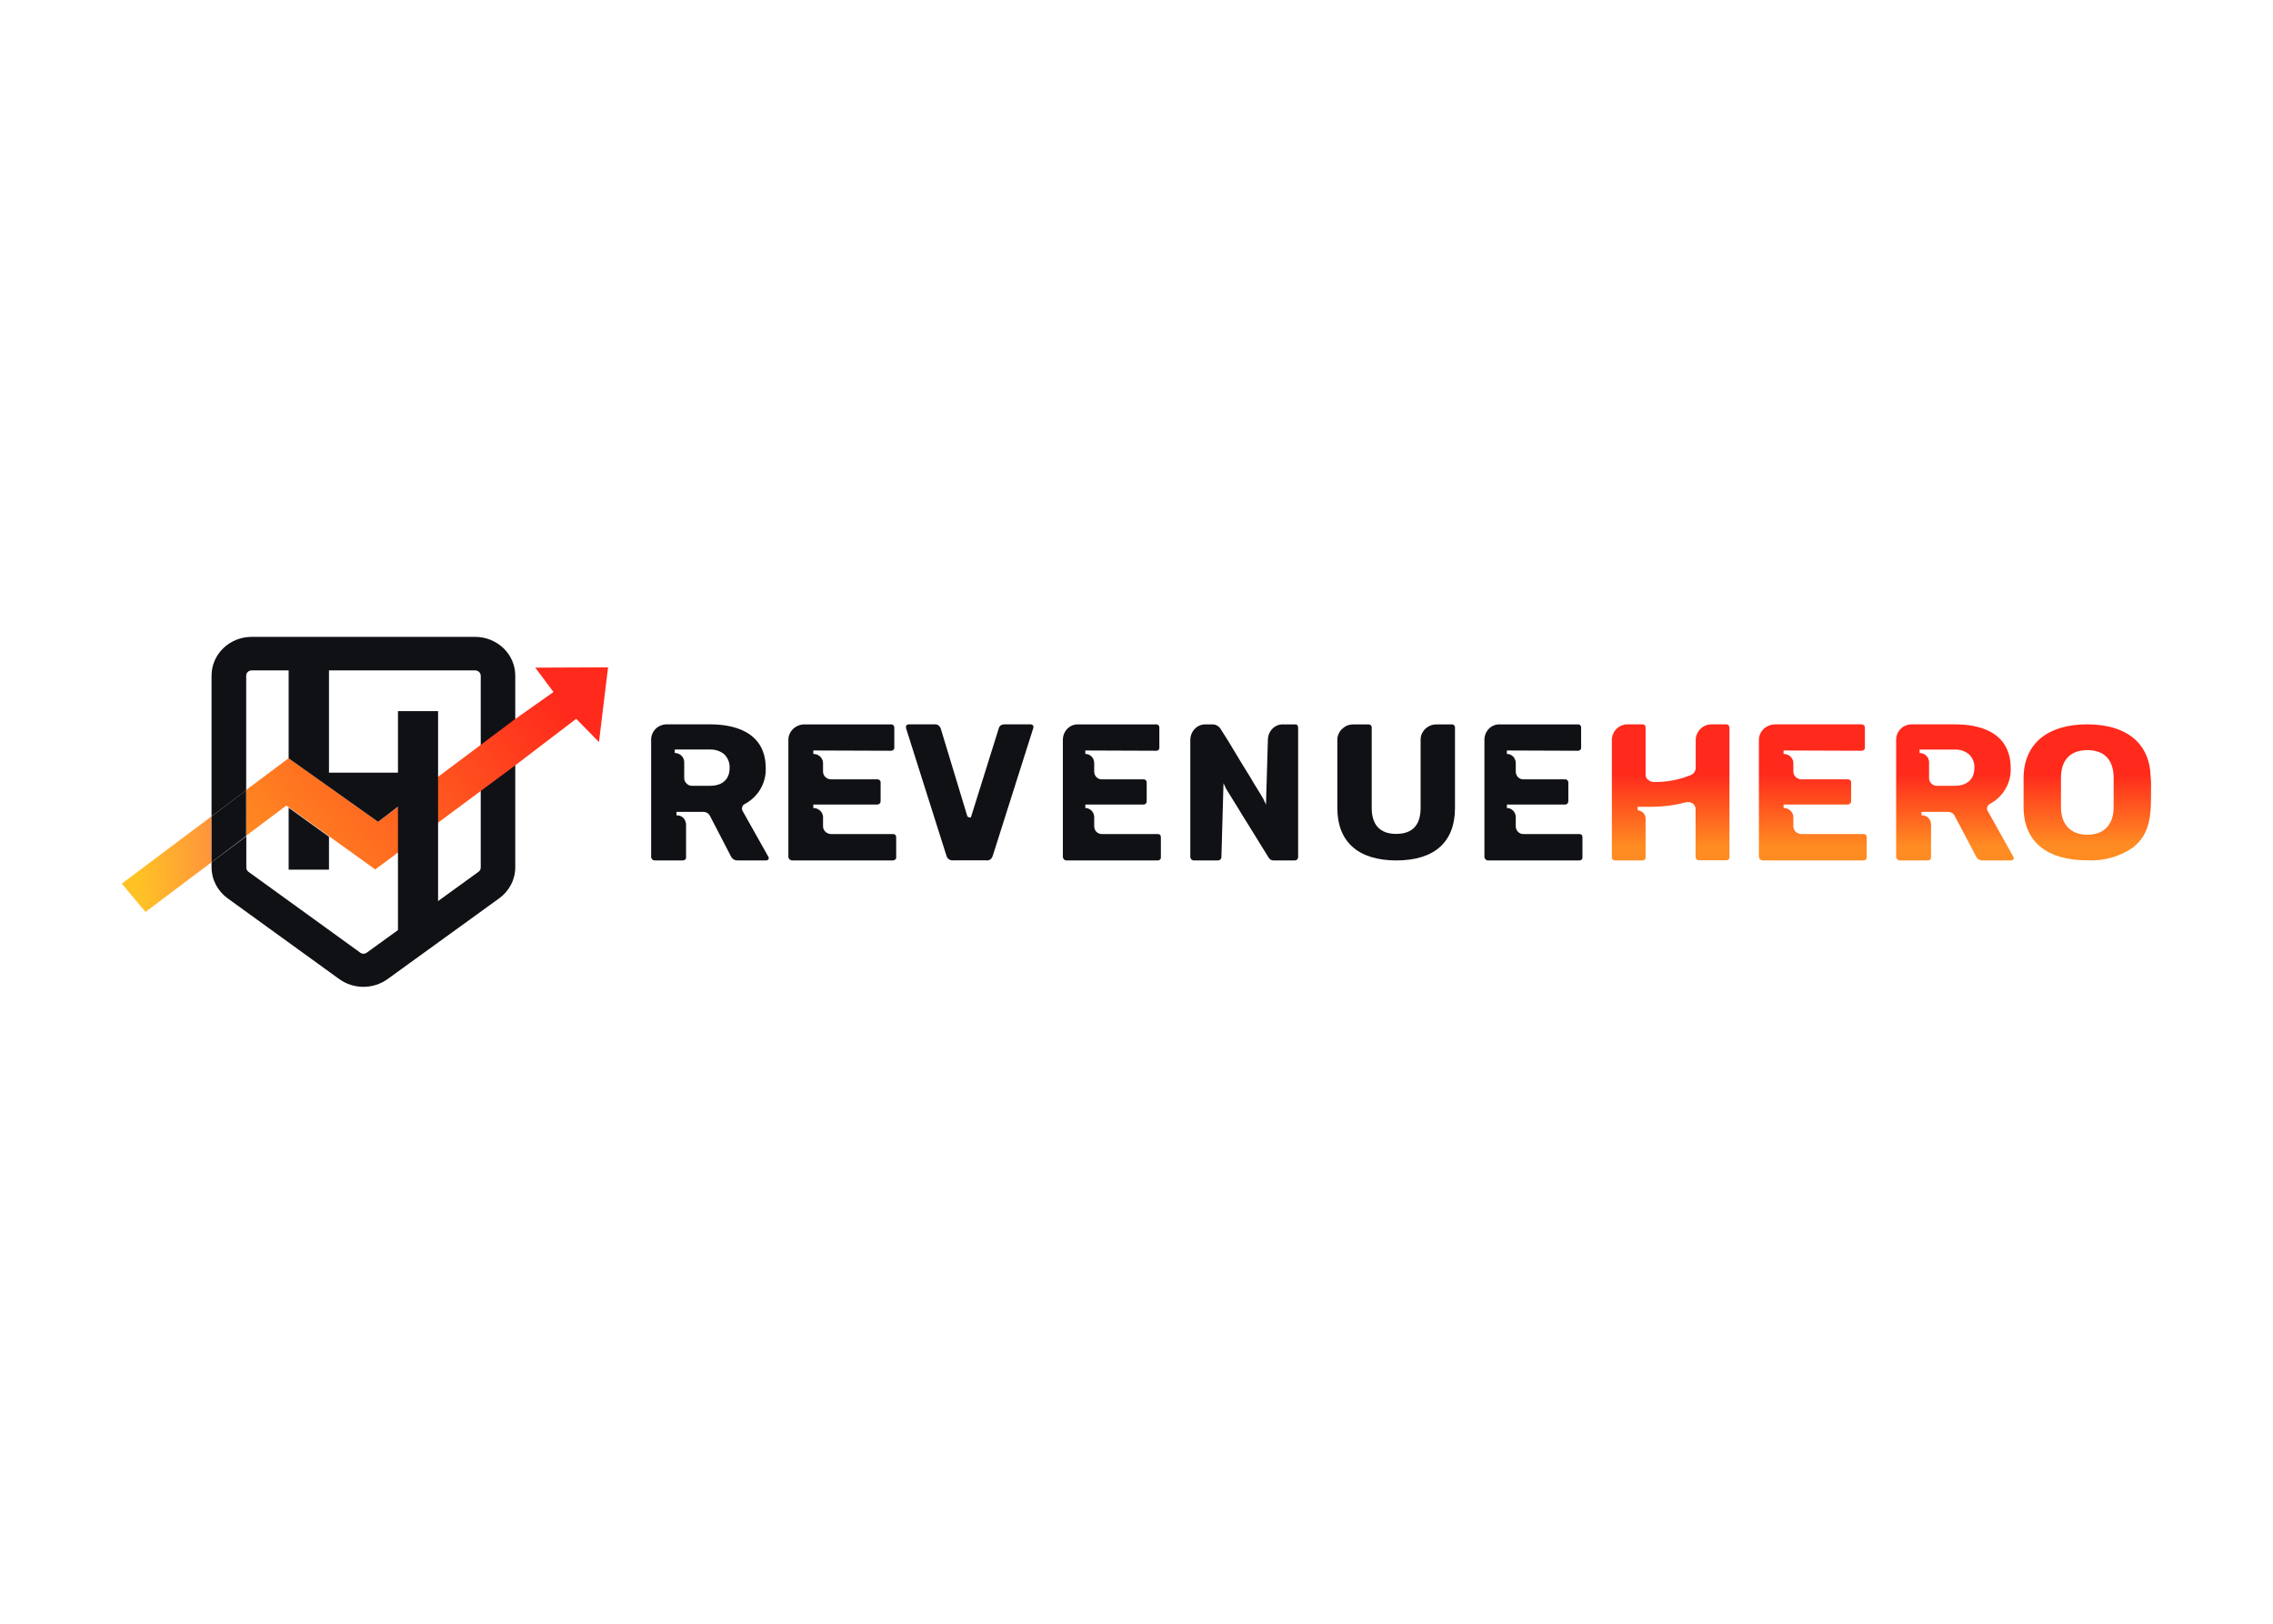 <svg clip-rule="evenodd" fill-rule="evenodd" stroke-linejoin="round" stroke-miterlimit="2" viewBox="0 0 560 400" xmlns="http://www.w3.org/2000/svg" xmlns:xlink="http://www.w3.org/1999/xlink"><linearGradient id="a" gradientTransform="matrix(12.294 -.83 .83 12.294 2.261 33.245)" gradientUnits="userSpaceOnUse" x1="0" x2="1" y1="0" y2="0"><stop offset="0" stop-color="#ffc225"/><stop offset="1" stop-color="#ff8d3f"/></linearGradient><linearGradient id="b"><stop offset="0" stop-color="#ff8c22"/><stop offset=".13" stop-color="#ff8c22"/><stop offset="1" stop-color="#ff291c"/></linearGradient><linearGradient id="c" gradientTransform="matrix(43.785 -34.107 34.107 43.785 15.592 39.063)" gradientUnits="userSpaceOnUse" x1="0" x2="1" xlink:href="#b" y1="0" y2="0"/><linearGradient id="d" gradientTransform="matrix(0 -12.101 12.101 0 221.326 31.939)" gradientUnits="userSpaceOnUse" x1="0" x2="1" xlink:href="#b" y1="0" y2="0"/><linearGradient id="e" gradientTransform="matrix(0 -12.1 12.1 0 241.664 31.97)" gradientUnits="userSpaceOnUse" x1="0" x2="1" xlink:href="#b" y1="0" y2="0"/><linearGradient id="f" gradientTransform="matrix(0 -12.119 12.119 0 261.925 31.969)" gradientUnits="userSpaceOnUse" x1="0" x2="1" xlink:href="#b" y1="0" y2="0"/><linearGradient id="g" gradientTransform="matrix(0 -11.7 11.7 0 280.876 31.595)" gradientUnits="userSpaceOnUse" x1="0" x2="1" xlink:href="#b" y1="0" y2="0"/><g fill-rule="nonzero" transform="matrix(1.724 0 0 1.724 29.993 156.196)"><path d="m50.503.402h-31.95c-1.516.002-2.971.586-4.046 1.626-.529.512-.949 1.12-1.236 1.79-.287.671-.435 1.389-.435 2.115v20.105l4.949-3.713v-16.392c.005-.197.087-.384.229-.524.147-.137.343-.215.547-.215h31.95c.209 0 .411.081.559.225.149.145.232.341.232.545v27.407c-.002.118-.031.234-.087.339-.056.102-.134.192-.229.262l-15.971 11.554c-.135.099-.299.153-.468.154-.166.001-.328-.053-.459-.154l-15.979-11.554c-.094-.068-.171-.158-.221-.262-.056-.105-.086-.221-.087-.339v-4.475l-4.965 3.705v.732c-.001.862.208 1.712.61 2.48.399.768.977 1.435 1.686 1.949l15.971 11.554c.996.711 2.198 1.094 3.433 1.094 1.234 0 2.436-.383 3.432-1.094l15.971-11.554c.71-.514 1.287-1.181 1.687-1.949.402-.768.611-1.618.609-2.48v-27.4c0-.727-.148-1.446-.436-2.117-.288-.67-.711-1.278-1.242-1.788-1.078-1.042-2.535-1.626-4.054-1.626z" fill="#101115"/><path d="m3.393 39.708 9.446-7.11v-6.563l-12.835 9.629z" fill="url(#a)"/><path d="m59.094 4.8 2.605 3.482-5.463 3.851-4.949 3.713-6.073 4.545-5.733 4.306-2.843 2.126-3.04-2.157-9.74-6.933-6.073 4.545v6.54l5.733-4.314.34.247 5.765 4.136 6.604 4.745 3.254-2.418 5.733-4.268 6.073-4.514 4.949-3.674 8.709-6.648 3.255 3.32 1.299-10.676z" fill="url(#c)"/><g fill="#101115"><path d="m17.777 22.32v6.54l-4.941 3.736v-6.555z"/><path d="m39.474 11.013v8.789h-9.858v-16.947h-5.764v14.898l12.779 9.074 2.843-2.157v19.42l5.733-3.213v-29.864zm-15.622 22.654h5.764v-4.706l-5.764-4.144z"/><path d="m83.065 25.409c.208-.008.415.043.594.149.18.106.324.261.414.446l2.975 5.737c.079.183.211.338.38.445.169.108.367.164.568.16h4.114c.102-.009.198-.05.273-.119.028-.027.049-.06.063-.095.014-.036.02-.075.017-.113-.002-.07-.023-.138-.06-.198l-3.671-6.531c-.046-.069-.077-.147-.091-.229s-.011-.166.011-.246c.009-.109.047-.212.108-.303.062-.09.146-.163.244-.213.94-.49 1.722-1.228 2.256-2.132.535-.903.802-1.936.77-2.981 0-5.47-4.962-6.283-7.917-6.283h-6.181c-.299-.008-.597.044-.875.151-.278.108-.532.27-.744.477-.213.206-.381.453-.495.725-.113.272-.17.563-.165.857v16.797c.022.112.08.215.165.293s.193.128.309.143h4.033c.065.004.13-.006.191-.028.06-.022.116-.057.162-.101.047-.036.083-.083.106-.137s.032-.112.025-.17v-4.727c-.018-.326-.145-.636-.363-.882-.126-.137-.282-.245-.457-.313-.175-.069-.363-.097-.551-.083v-.496zm-4.034-8.413v-.496h5.042c.732-.025 1.449.21 2.017.664.264.258.47.568.604.91.134.341.193.707.173 1.072 0 1.596-1.009 2.537-2.814 2.537h-2.541c-.153.006-.304-.022-.444-.082s-.264-.151-.363-.265c-.105-.095-.189-.212-.244-.342-.056-.13-.082-.27-.079-.411v-2.319c-.013-.342-.161-.666-.414-.903-.252-.237-.588-.368-.937-.365z"/><path d="m109.883 16.675c.07.005.14-.003.207-.025.066-.022.126-.058.177-.104.05-.037.088-.085.112-.141s.032-.116.024-.175v-2.83c.008-.067 0-.134-.023-.198s-.061-.122-.111-.169c-.05-.048-.111-.084-.178-.106-.066-.022-.138-.029-.208-.021h-12.259c-.31-.004-.618.051-.905.161-.287.111-.548.275-.768.484-.22.208-.394.456-.511.729-.118.273-.177.566-.174.861v16.74c.019.118.078.228.168.312.09.083.206.137.33.153h14.389c.07.004.14-.006.206-.028s.127-.056.179-.101c.05-.04.089-.093.112-.151.024-.059.032-.123.023-.185v-2.8c0-.356-.156-.504-.52-.504h-8.768c-.155 0-.308-.03-.45-.087-.143-.056-.272-.14-.38-.245-.109-.105-.194-.229-.251-.366s-.085-.283-.083-.43v-1.346c-.021-.337-.177-.655-.436-.886-.259-.232-.601-.361-.956-.36v-.495h9.101c.069.003.138-.008.202-.032.065-.024.123-.06.172-.107.049-.046.087-.102.112-.163s.036-.127.033-.193v-2.611c.009-.067.001-.135-.022-.199-.023-.063-.061-.121-.111-.169-.05-.047-.111-.084-.178-.106s-.138-.029-.208-.021h-6.545c-.156 0-.309-.03-.453-.087-.143-.058-.273-.142-.381-.248-.109-.106-.194-.232-.25-.37-.057-.138-.084-.285-.08-.433v-1.197c-.001-.172-.038-.343-.109-.501-.071-.159-.174-.302-.303-.423-.13-.12-.283-.215-.451-.279s-.348-.096-.529-.093v-.495z"/><path d="m129.928 12.903h-3.771c-.189-.005-.375.043-.538.139-.144.108-.246.262-.288.436l-3.981 12.716h-.169c-.094.008-.187-.02-.26-.08-.072-.059-.119-.144-.129-.237l-3.761-12.409c-.064-.156-.163-.294-.289-.406-.156-.112-.346-.168-.538-.159h-3.742c-.114-.002-.225.041-.308.119-.05.058-.078.132-.08.208v.198l5.783 18.252c.056.212.188.395.372.516.184.12.405.169.623.138h4.608c.246.04.498-.013.706-.149.137-.132.24-.295.299-.475l5.822-18.341v-.129c-.002-.086-.038-.168-.1-.228-.072-.063-.163-.102-.259-.109z"/><path d="m147.807 16.675c.064.005.128-.003.189-.025.06-.023.115-.058.162-.104.045-.037.08-.085.101-.141.022-.056.029-.116.022-.175v-2.83c.007-.067 0-.134-.021-.198s-.055-.122-.101-.169c-.046-.048-.101-.084-.162-.106s-.126-.029-.19-.021h-11.174c-.282-.004-.562.051-.824.162-.261.111-.499.275-.698.483-.2.209-.357.457-.463.73-.107.273-.159.566-.156.86v16.74c.016.117.068.227.148.31.081.085.185.139.298.155h13.087c.064.004.128-.005.188-.027s.115-.057.162-.102c.046-.041.082-.093.103-.152.022-.058.029-.122.021-.184v-2.8c0-.356-.143-.505-.474-.505h-7.993c-.14 0-.28-.029-.41-.086s-.248-.14-.346-.245c-.099-.105-.177-.23-.229-.366-.052-.137-.078-.283-.075-.43v-1.346c-.02-.338-.162-.655-.398-.886-.236-.232-.547-.361-.871-.36v-.495h8.296c.063.004.126-.005.186-.029.059-.023.113-.059.158-.106.044-.047.079-.103.101-.165.023-.062.032-.129.028-.195v-2.612c.008-.066.001-.134-.021-.198-.021-.064-.055-.121-.101-.169-.045-.048-.101-.084-.162-.106s-.125-.029-.189-.021h-5.967c-.141 0-.282-.03-.412-.087-.131-.058-.249-.142-.348-.248s-.176-.232-.228-.37c-.051-.138-.076-.285-.072-.433v-1.197c-.001-.172-.035-.343-.1-.501-.064-.159-.158-.303-.276-.423-.118-.121-.258-.216-.411-.279-.153-.064-.317-.096-.482-.093v-.495z"/><path d="m167.665 12.907h-1.731c-.281-.005-.559.049-.82.159-.26.11-.497.274-.697.483-.199.208-.357.456-.465.73s-.162.568-.161.864l-.271 9.229-.412-.88-.159-.257-.3-.505-.533-.87c-.271-.426-.543-.89-.842-1.405l-.318-.514c-.262-.416-.571-.93-.936-1.514l-1.974-3.274-.936-1.474c-.131-.251-.328-.457-.567-.594s-.509-.198-.78-.178h-.936c-.562 0-1.1.236-1.499.655-.398.418-.622.987-.625 1.581v16.738c.017.116.068.225.148.309.079.083.181.138.292.156h3.527c.061.002.121-.008.177-.03.057-.022.109-.055.153-.098.045-.044.08-.095.106-.153.025-.058.039-.121.042-.184l.299-10.565.412.87s.056.099.308.485l.674 1.088.87 1.405c.234.415.552.92.936 1.523l.318.515c.867 1.391 1.84 2.964 2.919 4.718.072.136.179.248.308.324.129.075.275.11.422.102h3.051c.123-.002.241-.056.327-.149.076-.098.118-.22.122-.346v-18.479c0-.142-.05-.28-.141-.386-.089-.068-.2-.096-.308-.079z"/><path d="m190.002 12.91h-2.158c-.411.005-.815.12-1.164.333-.351.213-.636.516-.823.875-.166.299-.246.635-.239.975v9.748c0 2.456-1.173 3.714-3.489 3.714s-3.5-1.287-3.5-3.714v-11.473c.004-.064-.007-.127-.03-.186-.024-.059-.062-.113-.109-.156-.049-.044-.105-.077-.165-.097-.062-.02-.128-.027-.191-.019h-2.159c-.259.006-.518.048-.765.126-.261.097-.5.243-.706.429-.235.182-.422.416-.546.682-.165.3-.248.636-.239.975v9.748c0 4.816 2.983 7.477 8.44 7.477 5.458 0 8.371-2.661 8.371-7.477v-11.502c.003-.067-.008-.133-.034-.195-.026-.061-.066-.116-.117-.16-.05-.044-.11-.077-.176-.094-.066-.018-.135-.021-.201-.009z"/><path d="m208.081 16.675c.064.005.128-.003.189-.025.059-.023.115-.058.161-.104.045-.037.081-.085.102-.141s.029-.116.021-.175v-2.83c.008-.067 0-.134-.019-.198-.022-.064-.057-.122-.102-.169-.047-.048-.102-.084-.163-.106s-.125-.029-.189-.021h-11.206c-.281-.004-.561.051-.822.162-.263.111-.499.275-.7.483-.198.209-.357.457-.463.73-.105.273-.159.566-.155.86v16.74c.016.118.067.227.148.311.08.084.184.138.297.154h13.09c.132.008.261-.038.36-.129.066-.059.114-.128.114-.336v-2.8c0-.356-.141-.504-.474-.504h-7.994c-.141 0-.28-.03-.411-.087-.129-.057-.247-.14-.345-.245-.1-.105-.177-.229-.229-.366-.054-.137-.079-.283-.075-.43v-1.346c-.018-.338-.159-.657-.395-.889-.238-.232-.551-.36-.875-.357v-.495h8.298c.063.004.127-.006.186-.029.061-.023.114-.059.161-.106.045-.047.08-.103.104-.165.023-.062.034-.128.032-.195v-2.611c.005-.068-.004-.136-.025-.199-.022-.064-.057-.122-.104-.169-.046-.047-.102-.083-.164-.105-.061-.022-.126-.03-.19-.022h-5.968c-.141 0-.282-.03-.413-.087-.13-.058-.248-.142-.347-.248-.1-.106-.177-.232-.228-.37-.052-.138-.077-.285-.072-.433v-1.197c-.002-.172-.036-.343-.1-.501-.065-.159-.159-.303-.277-.423-.118-.121-.258-.216-.412-.279-.152-.064-.316-.096-.481-.093v-.495z"/></g><path d="m229.261 12.902h-2.101c-.588.006-1.152.242-1.567.661-.417.417-.655.983-.662 1.575v3.958c0 .224-.065.443-.187.629-.123.187-.297.333-.501.42-1.695.696-3.514 1.032-5.345.99-.243-.01-.48-.092-.677-.238-.15-.085-.271-.211-.352-.363-.08-.153-.115-.326-.1-.498v-6.639c0-.346-.147-.495-.492-.495h-2.101c-.59 0-1.155.236-1.573.655-.419.419-.654.987-.656 1.581v16.742c-.006.062.003.125.026.183.02.058.055.112.098.156.045.044.096.078.156.1.057.021.119.031.182.026h3.868c.067.006.134-.003.197-.025s.118-.057.167-.103c.048-.041.085-.094.107-.152.022-.059.03-.122.021-.185v-5.462c.007-.308-.102-.608-.305-.841-.228-.215-.515-.356-.825-.405v-.495h.629c.328.017.655.017.983 0 1.758.036 3.514-.174 5.215-.623h.068c.093-.033.19-.05.286-.05.265 0 .525.087.736.248.119.099.214.225.275.367.061.143.089.298.08.454v6.787c.005.127.059.247.152.334.091.087.213.134.339.131h3.859c.067.006.134-.003.197-.025.061-.022.119-.057.167-.103.048-.041.085-.093.107-.152.023-.059.03-.122.021-.185v-18.463c-.03-.346-.176-.495-.492-.495z" fill="url(#d)"/><path d="m248.576 16.675c.073.005.146-.003.213-.025.068-.022.131-.058.184-.104.047-.039.085-.088.106-.143.024-.055.034-.114.03-.173v-2.83c.006-.067-.004-.135-.028-.199-.025-.064-.064-.121-.114-.168-.051-.048-.114-.084-.18-.106-.067-.022-.14-.029-.211-.022h-12.253c-.31-.004-.619.051-.906.162-.289.111-.55.275-.77.484-.22.208-.393.456-.511.729s-.177.566-.175.861v16.74c.018.117.077.225.163.309.089.084.203.138.326.156h14.397c.071.004.14-.006.207-.028s.128-.056.179-.101c.051-.04.088-.093.112-.151.025-.059.031-.123.023-.185v-2.8c0-.356-.155-.504-.521-.504h-8.797c-.153 0-.307-.03-.45-.087-.144-.057-.273-.14-.381-.245s-.193-.229-.252-.366c-.057-.137-.084-.283-.083-.43v-1.346c-.017-.338-.172-.657-.434-.889-.259-.232-.603-.36-.961-.357v-.495h9.132c.068.003.137-.008.202-.032s.122-.06.171-.107c.049-.046.088-.102.112-.163.026-.061.037-.127.033-.193v-2.612c.01-.066.002-.134-.021-.198-.024-.064-.061-.121-.112-.169-.049-.048-.11-.084-.177-.106s-.14-.029-.208-.021h-6.571c-.155-.002-.309-.032-.45-.09-.144-.058-.273-.142-.381-.248s-.195-.231-.252-.368c-.057-.138-.084-.284-.083-.432v-1.197c0-.172-.037-.343-.108-.502-.072-.158-.175-.302-.304-.422-.13-.121-.283-.216-.452-.279-.169-.064-.348-.096-.531-.093v-.495z" fill="url(#e)"/><path d="m260.947 25.409c.21-.007.415.045.594.151.179.105.323.26.414.444l3.022 5.737c.078.181.207.335.375.443.167.107.363.164.563.162h4.109c.105-.006.204-.048.282-.119.051-.057.082-.131.08-.208-.008-.069-.029-.136-.061-.198l-3.665-6.53c-.047-.07-.078-.148-.093-.23-.013-.082-.009-.166.011-.246.008-.108.042-.212.103-.302.059-.091.143-.164.24-.214.939-.488 1.721-1.227 2.255-2.131.535-.904.799-1.937.767-2.982 0-5.47-4.956-6.283-7.908-6.283h-6.175c-.298-.009-.597.042-.876.149-.278.107-.533.269-.746.475-.215.207-.384.454-.496.726-.114.273-.171.566-.168.86v16.797c.025.113.084.216.172.294.085.078.195.128.311.142h4.03c.063.004.126-.006.187-.028.059-.022.112-.057.156-.101.047-.035.085-.082.108-.136s.03-.113.023-.171v-4.727c-.019-.323-.143-.632-.352-.882-.127-.136-.285-.242-.458-.31-.175-.069-.364-.098-.55-.086v-.496zm-4.027-8.413v-.495h5.035c.731-.026 1.448.21 2.014.664.268.256.478.565.613.907s.194.708.173 1.075c0 1.595-1.058 2.536-2.821 2.536h-2.527c-.152.006-.304-.022-.443-.082-.141-.06-.264-.15-.363-.264-.105-.096-.189-.213-.244-.343s-.082-.27-.078-.411v-2.318c-.015-.342-.165-.665-.416-.901s-.586-.368-.934-.368z" fill="url(#f)"/><path d="m289.935 20.278c-.155-4.687-3.464-7.376-9.059-7.376-5.597 0-8.926 2.689-9.091 7.376v4.764c.155 4.697 3.39 7.289 9.091 7.289 2.362.127 4.695-.532 6.573-1.855 2.549-2 2.549-4.956 2.549-7.806v-1.55zm-5.283 3.626v1.004c-.063 2.392-1.435 3.769-3.745 3.769-2.309 0-3.713-1.377-3.776-3.769v-4.553c.063-2.43 1.404-3.77 3.776-3.77 2.37 0 3.682 1.34 3.745 3.77v2.248c0 .335.02.708 0 1.301z" fill="url(#g)"/></g></svg>